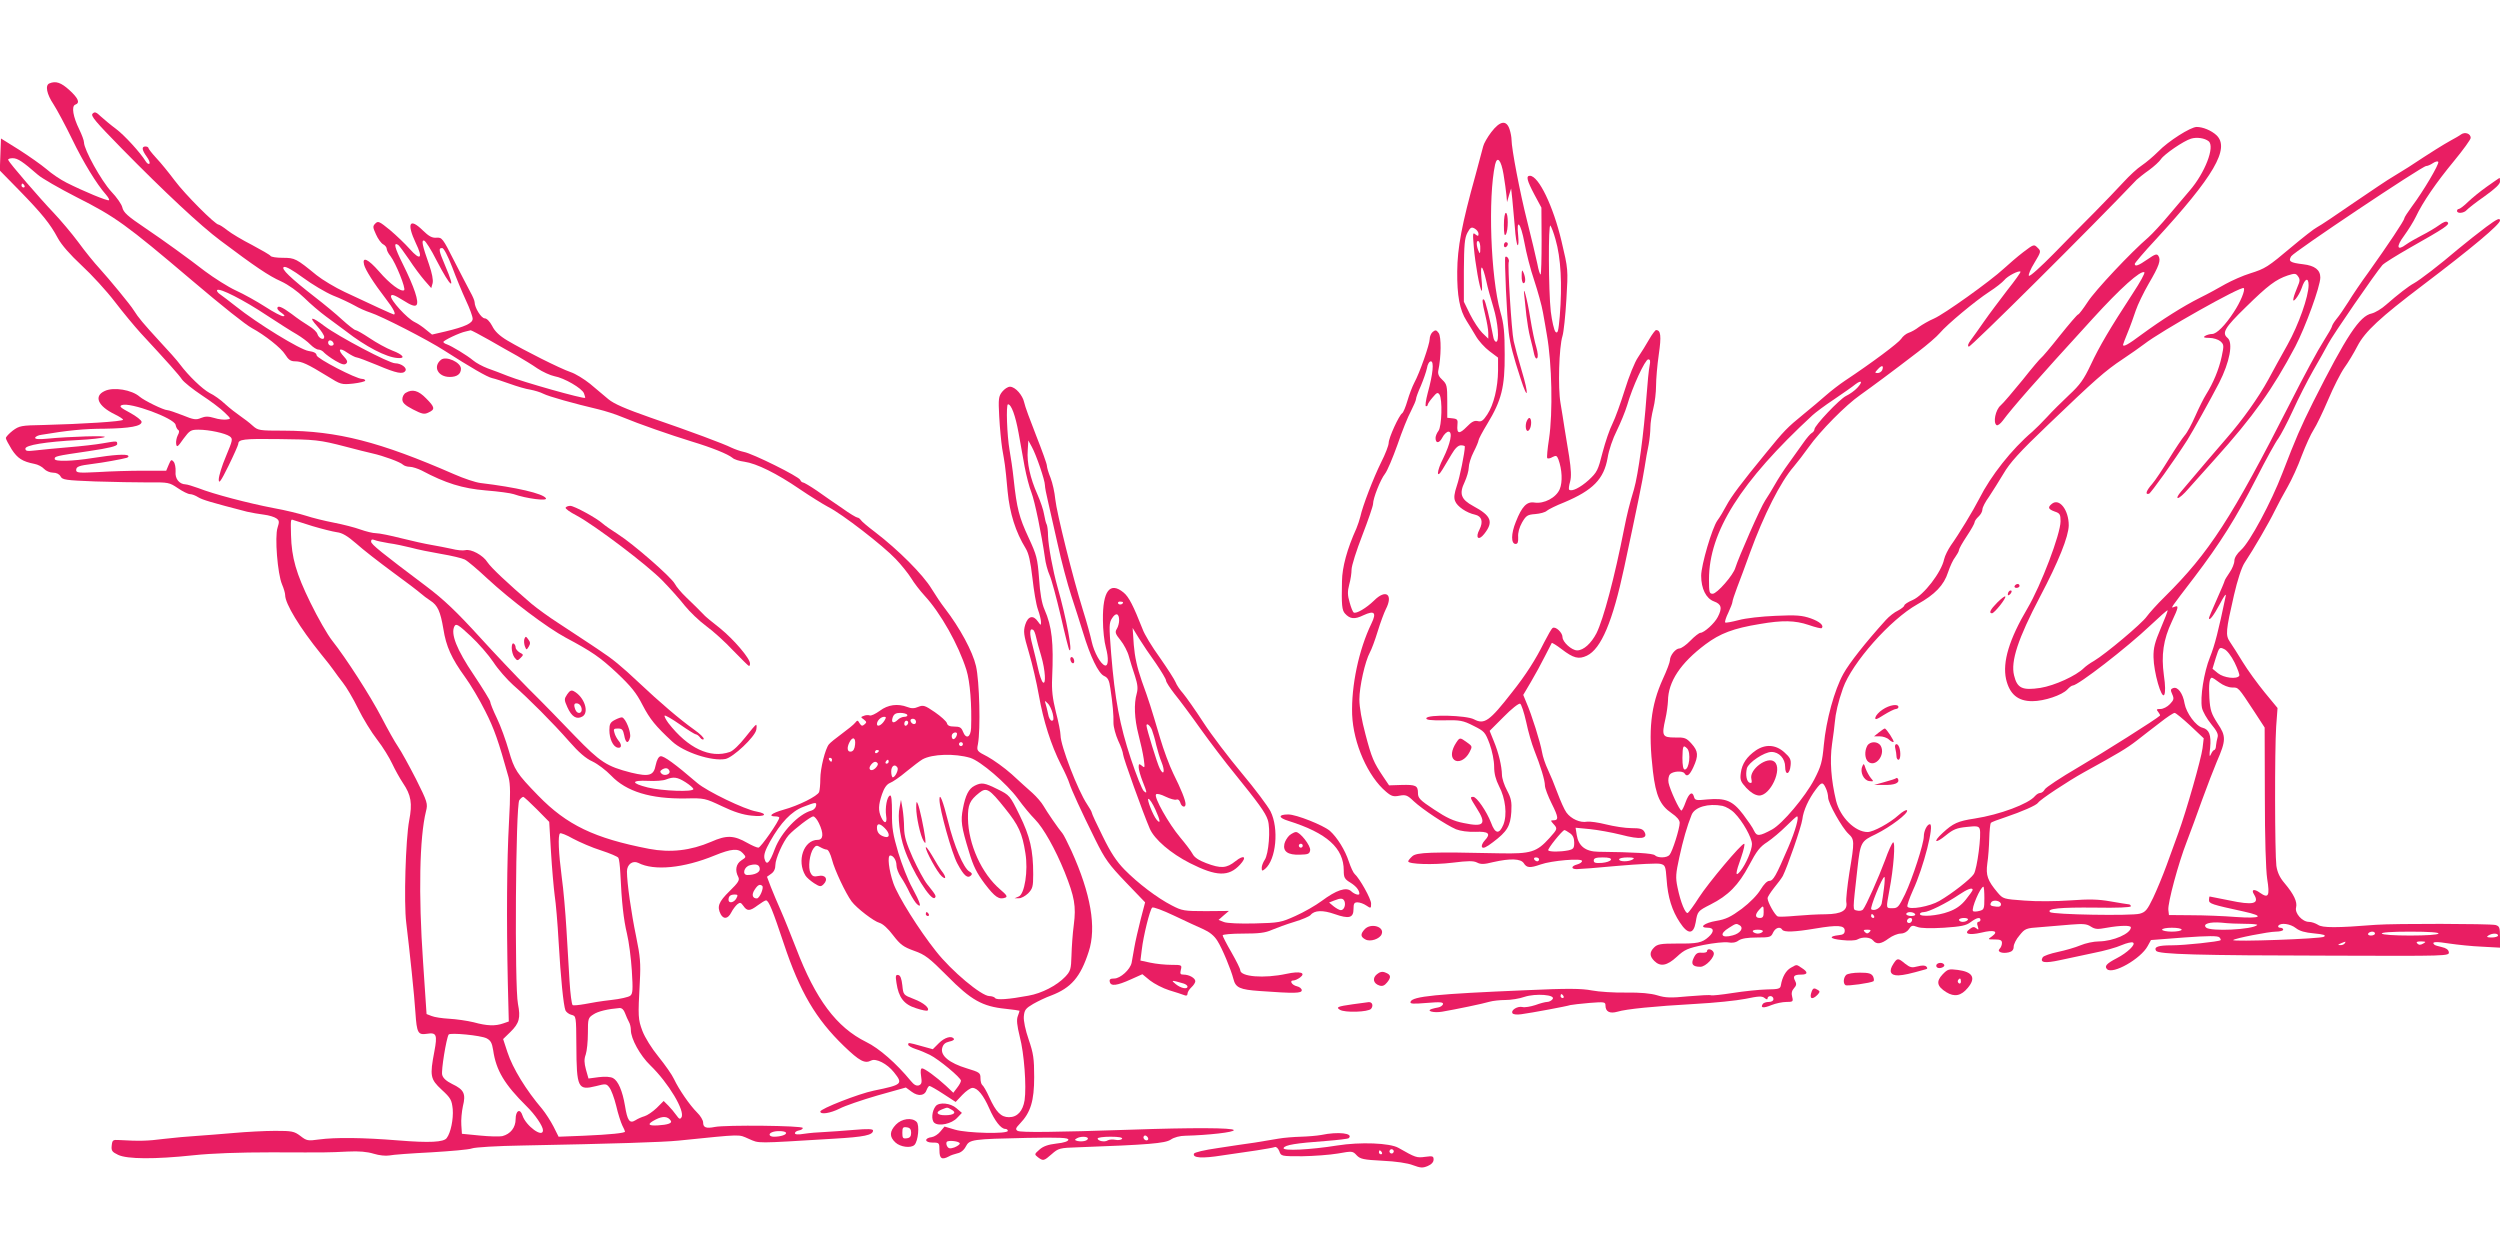 <?xml version="1.0" standalone="no"?>
<!DOCTYPE svg PUBLIC "-//W3C//DTD SVG 20010904//EN"
 "http://www.w3.org/TR/2001/REC-SVG-20010904/DTD/svg10.dtd">
<svg version="1.0" xmlns="http://www.w3.org/2000/svg"
 width="1280pt" height="640pt" viewBox="0 0 1280 640"
 preserveAspectRatio="xMidYMid meet">
<g transform="translate(0,640) scale(0.1,-0.1)"
fill="#e91e63" stroke="none">
<path d="M253 5973 c-23 -9 -14 -55 21 -107 18 -28 61 -108 95 -178 57 -118
126 -231 174 -285 11 -13 18 -25 15 -28 -6 -6 -131 46 -218 90 -30 15 -76 46
-102 69 -26 22 -90 67 -140 99 l-93 58 -3 -82 -3 -82 99 -101 c117 -120 159
-172 198 -245 19 -35 62 -84 122 -140 51 -47 128 -131 170 -186 42 -55 102
-127 132 -160 139 -150 196 -214 212 -238 10 -14 55 -50 100 -80 46 -30 99
-70 118 -89 34 -33 34 -33 10 -36 -13 -2 -42 1 -63 8 -30 9 -46 9 -68 0 -25
-11 -38 -9 -94 14 -36 14 -71 26 -78 26 -19 0 -119 49 -142 69 -40 35 -133 51
-179 29 -57 -26 -35 -77 51 -119 23 -11 43 -24 43 -28 0 -9 -212 -22 -407 -27
-115 -2 -124 -4 -158 -29 -19 -15 -35 -32 -35 -38 0 -6 14 -32 30 -58 30 -46
55 -62 116 -74 18 -3 40 -15 50 -26 9 -10 30 -19 45 -19 18 0 32 -7 39 -19 9
-18 26 -20 177 -26 93 -3 215 -5 273 -5 102 1 107 0 150 -29 25 -17 53 -31 63
-31 10 0 28 -7 42 -16 21 -13 68 -27 250 -74 22 -5 61 -12 86 -15 26 -3 54
-12 64 -19 15 -11 16 -17 6 -48 -15 -46 0 -236 23 -290 9 -21 16 -45 16 -55 0
-44 74 -166 183 -301 29 -35 59 -74 67 -86 8 -12 29 -40 46 -62 17 -21 52 -80
77 -131 25 -51 69 -123 98 -160 29 -37 63 -93 77 -123 14 -30 39 -75 55 -99
42 -62 49 -104 32 -192 -18 -95 -28 -421 -15 -524 17 -140 42 -377 47 -460 7
-104 13 -115 59 -108 49 8 54 -5 38 -90 -24 -126 -21 -142 37 -196 47 -43 52
-53 57 -100 4 -50 -10 -121 -31 -148 -15 -21 -88 -25 -247 -12 -185 15 -323
16 -406 5 -58 -8 -64 -7 -96 18 -32 24 -43 26 -129 26 -52 0 -148 -5 -214 -11
-66 -6 -151 -12 -190 -15 -38 -2 -113 -9 -165 -15 -86 -11 -125 -12 -230 -6
-32 2 -35 0 -38 -28 -3 -27 2 -33 33 -48 46 -22 187 -23 385 -2 94 10 235 15
400 15 299 -1 282 -1 390 4 59 3 100 -1 133 -11 29 -9 62 -12 80 -9 18 4 114
11 214 16 99 6 194 14 209 20 15 6 131 13 258 15 469 9 719 17 799 25 336 34
305 33 361 9 56 -24 24 -24 438 1 152 9 198 18 198 42 0 8 -28 9 -97 3 -54 -5
-123 -9 -153 -11 -31 -1 -77 -5 -103 -9 -30 -5 -47 -4 -47 3 0 6 9 12 20 14
12 2 21 8 20 13 0 12 -395 16 -450 5 -45 -9 -60 -3 -60 23 0 11 -14 35 -31 51
-38 38 -93 118 -118 171 -10 22 -46 73 -79 114 -36 44 -70 99 -83 133 -22 60
-23 70 -13 253 5 93 2 128 -19 230 -25 120 -47 275 -47 333 0 36 29 58 58 44
81 -42 233 -27 391 38 86 35 121 38 145 11 17 -19 17 -20 -8 -36 -28 -18 -34
-52 -16 -85 8 -16 1 -28 -45 -73 -56 -55 -65 -79 -45 -118 15 -27 37 -24 54 9
8 16 22 34 31 42 14 11 18 10 31 -8 19 -28 33 -28 74 3 19 14 37 25 42 25 14
0 35 -53 91 -221 82 -247 164 -386 308 -525 80 -77 107 -91 139 -74 25 13 82
-16 117 -60 48 -60 43 -64 -103 -94 -78 -16 -274 -93 -274 -107 0 -17 51 -9
99 15 26 14 114 44 193 67 l146 41 30 -22 c34 -25 67 -21 77 11 4 10 10 19 14
19 4 0 36 -18 71 -41 l63 -41 34 36 c19 20 42 36 52 36 26 0 56 -37 86 -105
28 -64 60 -105 82 -105 7 0 13 -4 13 -10 0 -17 -209 -12 -270 6 l-54 16 -21
-25 c-11 -14 -31 -27 -44 -29 -40 -5 -38 -28 3 -28 35 0 36 -1 36 -40 0 -42
12 -50 48 -31 9 6 29 12 44 16 17 3 34 17 43 35 19 36 31 38 313 44 169 3 212
1 212 -9 0 -8 -21 -16 -61 -20 -43 -5 -68 -14 -87 -31 -26 -23 -27 -24 -8 -39
27 -20 30 -20 71 16 34 30 40 32 138 35 357 13 442 20 471 39 17 12 48 20 75
20 117 3 252 18 248 29 -4 12 -211 13 -527 2 -390 -13 -565 -15 -580 -6 -12 8
-10 14 12 37 55 57 73 117 73 238 0 95 -4 122 -28 192 -17 49 -27 97 -25 119
3 33 9 41 48 64 25 14 66 34 92 43 102 39 150 94 192 224 41 124 11 297 -88
516 -20 43 -40 83 -46 90 -20 23 -81 112 -98 142 -9 16 -35 46 -56 65 -22 19
-69 62 -106 96 -37 33 -93 73 -124 90 -55 28 -56 30 -49 64 14 75 8 323 -10
400 -17 74 -82 195 -160 296 -18 23 -48 68 -67 99 -44 73 -171 200 -290 291
-36 27 -69 55 -73 62 -4 6 -12 12 -17 12 -5 0 -41 21 -78 48 -38 26 -97 66
-130 90 -34 23 -66 42 -71 42 -5 0 -11 6 -14 13 -6 17 -244 135 -288 143 -19
4 -47 14 -64 22 -40 20 -203 81 -415 154 -128 45 -186 70 -215 94 -22 19 -64
54 -94 79 -30 24 -75 52 -100 60 -53 18 -238 111 -324 162 -40 24 -64 47 -77
74 -12 23 -28 39 -38 39 -18 0 -52 55 -52 83 0 7 -10 31 -22 52 -12 22 -49 94
-83 160 -58 115 -62 120 -90 118 -23 -2 -39 7 -71 38 -67 66 -83 36 -35 -66
38 -78 24 -92 -31 -30 -23 26 -69 70 -101 97 -54 44 -61 48 -75 34 -14 -14
-14 -19 3 -56 10 -23 27 -46 37 -51 10 -5 18 -16 18 -23 0 -7 8 -24 19 -37 27
-35 81 -168 70 -175 -16 -10 -74 33 -128 96 -56 64 -88 79 -77 35 7 -27 47
-91 113 -177 38 -49 52 -78 39 -78 -4 0 -116 51 -251 115 -49 23 -114 62 -144
86 -104 85 -111 89 -173 89 -31 0 -60 4 -63 10 -3 5 -46 30 -95 56 -49 25
-106 59 -126 75 -20 16 -41 29 -45 29 -17 0 -171 154 -224 225 -30 40 -72 92
-95 116 -22 24 -40 47 -40 51 0 4 -7 8 -15 8 -21 0 -19 -17 6 -52 12 -16 18
-32 14 -36 -4 -4 -12 1 -19 12 -26 43 -109 134 -152 166 -26 19 -60 48 -77 63
-25 24 -32 26 -43 15 -11 -11 15 -41 149 -178 218 -222 404 -396 506 -472 177
-133 248 -181 309 -208 39 -18 85 -51 120 -85 31 -31 82 -74 112 -96 30 -22
75 -55 100 -74 103 -80 207 -134 265 -138 44 -4 30 17 -26 38 -31 12 -83 41
-117 64 -33 22 -66 41 -72 41 -5 0 -36 24 -68 53 -31 29 -93 80 -137 114 -126
98 -180 149 -161 156 10 4 46 -17 98 -55 46 -34 115 -75 153 -91 39 -15 88
-39 110 -51 22 -13 58 -29 80 -36 57 -18 297 -141 380 -195 133 -85 220 -136
245 -141 14 -3 54 -16 90 -29 36 -13 83 -27 105 -30 21 -4 52 -13 67 -21 27
-14 156 -50 283 -80 33 -8 87 -25 120 -39 89 -37 248 -92 355 -125 106 -32
187 -65 210 -84 8 -8 36 -17 61 -20 63 -9 166 -60 283 -140 53 -36 119 -77
147 -92 69 -34 282 -199 345 -266 28 -29 64 -74 79 -98 15 -25 46 -65 69 -90
82 -89 173 -250 214 -380 19 -61 28 -181 24 -297 -2 -49 -26 -60 -42 -18 -8
20 -16 25 -44 25 -24 0 -35 5 -38 18 -3 9 -30 34 -62 56 -51 35 -59 37 -84 27
-20 -9 -36 -9 -56 -1 -50 19 -100 12 -141 -19 -22 -16 -45 -27 -52 -24 -7 3
-21 2 -30 -2 -17 -6 -17 -7 0 -19 15 -12 15 -15 3 -25 -11 -10 -16 -8 -25 6
-9 16 -11 17 -23 2 -7 -9 -38 -34 -68 -56 -30 -22 -60 -46 -66 -54 -19 -23
-44 -124 -44 -177 0 -28 -3 -58 -6 -67 -8 -21 -106 -70 -183 -91 -60 -17 -81
-34 -41 -34 11 0 20 -3 20 -6 0 -17 -95 -154 -107 -154 -8 0 -33 11 -56 24
-70 40 -107 41 -186 6 -105 -45 -208 -57 -318 -36 -280 54 -421 122 -567 272
-111 114 -123 133 -151 231 -15 52 -42 127 -61 166 -19 39 -34 77 -34 84 0 6
-38 68 -84 137 -88 130 -120 212 -99 250 8 15 20 8 82 -50 40 -37 93 -98 117
-134 24 -37 70 -89 101 -117 78 -68 203 -193 288 -290 48 -55 85 -87 119 -102
27 -13 69 -45 95 -72 78 -82 202 -120 383 -117 94 2 98 1 185 -40 60 -29 108
-44 151 -48 69 -8 89 9 25 21 -60 10 -254 104 -303 146 -114 98 -172 140 -188
137 -10 -2 -19 -18 -25 -46 -10 -53 -33 -60 -125 -38 -126 32 -159 54 -288
187 -65 68 -172 178 -239 244 -66 67 -176 183 -245 259 -123 135 -187 196
-280 266 -226 170 -280 213 -280 227 0 11 5 13 18 8 9 -4 42 -11 72 -16 31 -4
82 -15 114 -23 32 -9 101 -23 154 -32 54 -9 108 -22 122 -29 14 -7 66 -51 115
-97 120 -111 305 -251 402 -303 133 -71 174 -99 260 -179 74 -70 101 -103 133
-166 38 -73 67 -108 151 -186 60 -56 204 -103 273 -90 40 8 151 113 158 149 3
15 2 27 -1 26 -3 0 -28 -29 -55 -64 -30 -38 -62 -69 -79 -75 -101 -35 -215 19
-315 148 -13 18 -22 35 -19 38 3 3 38 -17 78 -45 40 -28 77 -51 82 -51 5 0 15
-7 22 -17 7 -9 15 -12 18 -7 3 6 -20 28 -50 49 -73 52 -176 140 -283 241 -87
82 -133 120 -200 164 -20 14 -57 38 -81 54 -24 16 -82 54 -129 85 -47 30 -109
75 -139 100 -125 107 -207 185 -225 212 -22 36 -85 70 -114 62 -12 -3 -43 0
-70 7 -27 6 -74 15 -103 20 -30 5 -99 20 -154 34 -55 14 -113 26 -130 26 -16
0 -52 9 -80 19 -27 10 -89 26 -136 35 -47 9 -111 25 -141 35 -31 10 -107 29
-169 40 -125 24 -306 71 -384 102 -28 10 -57 19 -65 19 -32 1 -55 29 -51 66 1
19 -3 42 -10 50 -11 13 -14 11 -25 -15 l-13 -31 -118 0 c-65 0 -169 -3 -230
-7 -99 -5 -113 -4 -113 10 0 18 13 23 85 32 51 6 149 24 174 31 8 3 11 7 7 11
-9 9 -74 5 -181 -12 -105 -17 -195 -19 -195 -5 0 14 3 15 173 40 108 16 147
26 147 36 0 17 1 17 -75 4 -33 -6 -112 -15 -175 -20 -63 -5 -139 -13 -167 -16
-43 -5 -53 -4 -53 9 0 18 103 35 270 44 63 3 124 10 135 15 21 9 -182 3 -292
-8 -42 -4 -63 -3 -63 4 0 6 15 14 33 16 131 22 218 31 322 31 131 2 190 13
190 35 0 8 -27 29 -60 47 -49 26 -56 33 -41 39 42 16 268 -67 275 -101 2 -11
8 -23 13 -26 7 -4 6 -14 -2 -28 -6 -12 -10 -32 -8 -44 3 -19 8 -16 37 26 32
43 38 47 77 47 55 0 137 -18 160 -34 17 -13 16 -18 -19 -102 -21 -49 -37 -102
-37 -119 0 -24 10 -11 50 70 27 55 49 105 50 112 0 24 28 27 200 25 195 -2
215 -4 350 -39 52 -14 113 -29 135 -34 59 -13 145 -45 158 -58 6 -6 22 -11 35
-11 13 0 41 -9 61 -19 122 -65 209 -92 328 -102 65 -5 129 -14 143 -19 65 -23
176 -37 165 -21 -14 24 -151 56 -335 78 -25 3 -85 23 -135 45 -380 166 -597
222 -872 223 -127 0 -132 1 -160 26 -15 14 -44 36 -63 49 -19 13 -54 40 -77
61 -22 21 -58 47 -80 57 -37 20 -108 88 -152 147 -12 17 -60 71 -106 120 -79
86 -107 119 -130 156 -16 27 -126 160 -175 214 -26 28 -75 88 -109 135 -35 47
-92 114 -126 150 -69 72 -228 256 -233 271 -2 5 8 9 23 9 26 0 52 -18 129 -85
19 -17 109 -69 199 -115 198 -100 252 -139 589 -425 159 -135 276 -228 308
-245 65 -35 150 -102 170 -135 17 -27 28 -35 51 -35 34 0 64 -14 165 -76 69
-43 72 -44 132 -38 34 4 62 11 62 15 0 5 -7 9 -16 9 -31 0 -233 105 -233 121
-1 11 -13 18 -41 22 -43 6 -263 141 -373 229 -32 25 -68 53 -80 61 -12 8 -19
18 -15 22 12 12 136 -51 253 -129 61 -40 130 -84 155 -98 25 -15 56 -38 69
-52 14 -14 32 -26 42 -26 9 0 22 -7 29 -16 8 -8 33 -27 57 -41 33 -19 47 -23
56 -14 8 8 5 17 -11 34 -35 37 -26 51 15 22 21 -14 43 -25 49 -25 6 0 54 -18
107 -40 99 -42 131 -48 143 -28 9 15 -23 38 -53 38 -31 0 -292 138 -361 190
-67 51 -84 51 -38 0 20 -22 36 -47 36 -55 0 -20 -28 -8 -35 15 -3 11 -23 29
-43 41 -20 12 -60 39 -88 61 -50 37 -74 47 -74 29 0 -5 10 -16 23 -24 15 -11
17 -16 7 -16 -8 -1 -50 21 -93 49 -42 27 -110 65 -150 83 -39 18 -110 63 -157
98 -88 68 -214 159 -303 219 -95 64 -115 82 -121 109 -3 14 -28 51 -57 81 -50
54 -139 214 -139 251 0 10 -11 39 -24 66 -32 65 -41 119 -21 127 26 9 17 32
-30 75 -42 38 -69 48 -102 34z m-128 -523 c3 -5 1 -10 -4 -10 -6 0 -11 5 -11
10 0 6 2 10 4 10 3 0 8 -4 11 -10z m2110 -383 c75 -145 102 -161 45 -29 -34
80 -36 92 -16 92 8 0 28 -38 51 -97 20 -54 52 -131 71 -172 19 -40 34 -82 34
-93 0 -23 -39 -41 -139 -65 l-69 -16 -31 25 c-16 14 -43 32 -58 39 -38 18
-126 114 -121 133 2 11 16 7 61 -21 42 -27 61 -33 69 -25 15 15 -11 92 -69
209 -43 86 -50 115 -24 99 5 -4 30 -37 55 -74 24 -37 60 -85 79 -107 l35 -40
7 25 c4 16 -3 51 -18 95 -35 99 -41 128 -25 123 7 -2 36 -47 63 -101z m270
-408 c50 -29 114 -65 143 -81 29 -17 76 -45 103 -64 27 -18 67 -36 87 -40 51
-9 142 -62 152 -88 4 -11 7 -22 6 -23 -6 -7 -319 81 -396 112 -30 12 -77 30
-103 39 -26 10 -60 28 -75 41 -31 26 -109 73 -134 82 -10 3 -18 9 -18 12 0 8
84 48 115 54 11 3 22 5 25 6 3 0 46 -22 95 -50z m-797 -17 c2 -7 -3 -12 -12
-12 -9 0 -16 7 -16 16 0 17 22 14 28 -4z m-107 -936 c47 -14 103 -28 124 -31
27 -3 54 -19 99 -58 33 -30 117 -95 186 -146 69 -50 134 -100 145 -110 11 -10
33 -26 48 -36 38 -24 52 -56 67 -145 14 -90 42 -151 110 -245 28 -38 75 -117
104 -175 47 -92 68 -154 120 -340 9 -35 10 -87 2 -230 -11 -197 -13 -500 -6
-822 l5 -198 -29 -10 c-40 -14 -82 -13 -151 6 -33 8 -89 16 -125 18 -36 2 -76
8 -90 14 l-26 10 -18 268 c-24 347 -18 637 15 770 10 39 8 47 -51 165 -35 68
-76 143 -92 166 -16 23 -54 91 -84 149 -59 113 -182 304 -254 395 -23 29 -73
116 -111 194 -73 149 -96 230 -99 345 -2 84 -2 83 13 77 6 -2 51 -16 98 -31z
m3044 -966 c3 -5 -3 -10 -14 -10 -11 0 -27 -7 -35 -16 -22 -21 -35 -14 -25 14
6 16 16 22 38 22 16 0 33 -4 36 -10z m-117 -30 c-15 -24 -38 -34 -38 -17 0 17
20 37 37 37 11 0 11 -4 1 -20z m162 -6 c0 -17 -22 -14 -28 4 -2 7 3 12 12 12
9 0 16 -7 16 -16z m-40 -3 c0 -6 -4 -13 -10 -16 -5 -3 -10 1 -10 9 0 9 5 16
10 16 6 0 10 -4 10 -9z m250 -58 c-1 -18 -18 -35 -24 -24 -4 6 -4 16 -1 21 7
12 25 13 25 3z m-522 -55 c-2 -22 -9 -34 -20 -36 -20 -4 -24 19 -8 49 16 30
32 22 28 -13z m552 2 c0 -5 -4 -10 -10 -10 -5 0 -10 5 -10 10 0 6 5 10 10 10
6 0 10 -4 10 -10z m-430 -34 c0 -3 -4 -8 -10 -11 -5 -3 -10 -1 -10 4 0 6 5 11
10 11 6 0 10 -2 10 -4z m467 -36 c53 -16 188 -132 245 -210 26 -36 65 -83 87
-105 44 -45 104 -152 152 -270 51 -128 59 -175 47 -269 -6 -44 -11 -116 -12
-158 -2 -71 -5 -80 -32 -109 -43 -45 -120 -85 -189 -97 -102 -19 -163 -23
-170 -12 -3 5 -17 10 -29 10 -41 0 -195 129 -274 230 -87 109 -195 282 -218
348 -23 66 -32 142 -16 142 16 0 32 -25 32 -51 0 -14 10 -41 23 -60 13 -19 33
-55 45 -81 13 -25 30 -52 38 -58 25 -22 16 8 -25 84 -22 39 -54 121 -72 181
-27 92 -33 125 -32 203 0 64 -3 92 -10 89 -16 -5 -26 -63 -20 -104 7 -39 -9
-44 -25 -8 -16 35 -15 63 4 119 11 32 24 50 40 57 14 5 52 31 85 59 33 27 70
55 82 62 50 28 166 31 244 8z m-707 -10 c0 -5 -2 -10 -4 -10 -3 0 -8 5 -11 10
-3 6 -1 10 4 10 6 0 11 -4 11 -10z m290 -10 c0 -5 -5 -10 -11 -10 -5 0 -7 5
-4 10 3 6 8 10 11 10 2 0 4 -4 4 -10z m-56 -9 c3 -4 -3 -16 -13 -25 -22 -20
-40 -4 -21 19 14 17 26 19 34 6z m101 -21 c7 -11 -12 -50 -24 -50 -4 0 -8 14
-8 30 0 29 19 41 32 20z m-1167 -18 c5 -17 -27 -27 -41 -13 -9 9 -8 14 3 21
18 11 32 8 38 -8z m82 -57 c22 -14 40 -30 40 -35 0 -16 -158 -10 -233 8 -88
22 -87 38 1 34 37 -2 78 1 92 7 39 15 57 13 100 -14z m-761 -139 l63 -64 9
-153 c5 -85 14 -185 19 -224 6 -38 15 -144 20 -235 11 -190 25 -327 35 -353 4
-9 18 -20 31 -23 24 -6 24 -7 25 -158 1 -217 8 -230 100 -207 50 13 54 13 69
-7 9 -11 25 -53 35 -94 9 -40 24 -85 31 -100 8 -15 14 -29 14 -32 0 -7 -73
-15 -212 -21 l-128 -5 -26 52 c-15 29 -41 69 -58 90 -82 96 -151 208 -178 291
l-22 67 37 36 c46 45 53 72 39 144 -18 86 -12 1021 7 1043 7 10 16 17 20 17 4
0 35 -29 70 -64z m1429 17 c-2 -9 -12 -20 -23 -23 -66 -17 -156 -112 -188
-197 -27 -73 -43 -88 -53 -49 -4 19 3 42 29 88 54 96 109 154 170 177 65 25
69 25 65 4z m15 -88 c25 -52 23 -85 -6 -85 -72 0 -109 -108 -63 -183 6 -10 26
-27 44 -39 30 -19 35 -19 49 -5 25 25 9 50 -26 42 -24 -5 -32 -2 -41 16 -14
25 -5 98 15 125 12 16 17 17 34 7 12 -7 27 -13 34 -13 8 0 19 -22 27 -52 13
-52 70 -172 100 -213 26 -35 115 -103 143 -110 17 -5 44 -29 70 -64 37 -48 52
-59 107 -79 57 -20 77 -36 170 -129 122 -124 180 -156 298 -168 39 -4 72 -9
72 -10 0 -2 -4 -15 -9 -28 -7 -18 -4 -47 10 -104 23 -86 35 -256 25 -326 -9
-56 -37 -87 -80 -87 -41 0 -66 26 -101 102 -14 32 -31 60 -36 63 -5 4 -9 19
-9 35 0 27 -4 30 -70 50 -89 27 -136 65 -126 104 5 19 15 28 36 33 16 3 27 9
24 14 -11 18 -47 8 -77 -22 l-31 -31 -58 16 c-68 19 -68 19 -68 7 0 -5 17 -15
38 -22 20 -6 53 -20 73 -30 46 -23 159 -117 159 -132 0 -7 -9 -23 -20 -37
l-19 -25 -38 36 c-49 45 -109 89 -122 89 -7 0 -9 -14 -5 -40 5 -32 3 -41 -11
-47 -13 -4 -25 2 -42 23 -73 89 -162 167 -228 199 -152 75 -259 218 -359 480
-26 66 -60 152 -77 190 -17 39 -41 94 -52 123 l-20 53 21 15 c15 10 22 26 22
46 0 31 39 119 68 152 28 31 113 96 126 96 7 0 20 -16 29 -35z m337 -25 c28
-28 27 -53 -2 -44 -26 8 -38 22 -38 47 0 23 15 22 40 -3z m-1453 -114 c46 -15
86 -32 89 -38 4 -6 8 -40 10 -77 7 -153 17 -240 34 -311 10 -41 21 -127 25
-190 6 -97 5 -118 -8 -128 -8 -7 -52 -17 -98 -22 -46 -5 -108 -15 -136 -21
-29 -5 -57 -8 -61 -5 -5 3 -12 58 -16 123 -4 65 -11 186 -16 268 -5 83 -15
202 -24 265 -16 123 -20 213 -9 223 3 4 34 -8 67 -27 34 -18 98 -46 143 -60z
m813 -96 c0 -17 -26 -30 -63 -30 -29 0 -18 43 13 50 33 9 50 2 50 -20z m13
-86 c9 -10 -14 -64 -28 -64 -23 0 -28 20 -11 45 16 25 27 30 39 19z m-133 -64
c-12 -22 -40 -27 -40 -7 0 19 10 27 32 27 16 0 17 -3 8 -20z m-570 -587 c6
-16 15 -36 20 -45 6 -10 10 -28 10 -42 0 -44 47 -130 100 -181 93 -90 179
-234 159 -266 -7 -11 -12 -9 -26 11 -10 14 -28 36 -41 49 l-24 24 -36 -36
c-20 -19 -48 -38 -62 -42 -14 -4 -35 -13 -47 -21 -29 -18 -41 -2 -53 74 -13
77 -35 128 -61 142 -12 7 -41 9 -73 5 l-53 -7 -13 46 c-9 34 -10 53 -1 77 6
18 11 67 11 109 0 74 1 79 28 96 23 16 74 28 135 33 11 0 21 -9 27 -26z m-709
-129 c21 -11 28 -23 34 -61 15 -104 58 -175 171 -287 44 -43 84 -102 84 -123
0 -42 -88 23 -105 76 -12 38 -35 25 -35 -19 0 -43 -26 -76 -68 -87 -13 -3 -65
-2 -115 3 l-92 9 -3 45 c-2 25 2 68 8 96 16 64 6 85 -55 114 -30 15 -47 30
-51 47 -6 21 21 186 33 206 7 11 164 -4 194 -19z m944 -423 c7 -12 -17 -20
-67 -23 -52 -3 -56 7 -11 30 37 19 63 17 78 -7z m589 -60 c6 -10 -26 -21 -61
-21 -25 0 -31 15 -10 23 21 9 66 7 71 -2z m1853 -37 c-9 -9 -28 6 -21 18 4 6
10 6 17 -1 6 -6 8 -13 4 -17z m-307 7 c0 -12 -29 -18 -53 -13 -15 4 -16 7 -5
13 18 12 58 11 58 0z m175 -2 c-4 -5 -19 -8 -33 -5 -15 3 -33 2 -41 -3 -15
-10 -51 -3 -51 10 0 5 30 9 66 9 43 0 63 -4 59 -11z m-831 -24 c0 -5 -13 -14
-28 -20 -21 -7 -29 -6 -36 5 -5 8 -6 18 -3 23 7 11 68 4 67 -8z"/>
<path d="M4990 2377 c-30 -15 -47 -48 -60 -118 -12 -62 -8 -92 31 -219 22 -75
40 -110 81 -165 52 -68 73 -83 105 -71 13 5 7 14 -26 42 -95 81 -163 231 -165
363 -1 71 9 93 58 132 37 29 51 21 131 -79 71 -88 89 -128 105 -230 15 -90 -4
-210 -34 -222 l-21 -9 21 0 c12 -1 33 11 48 25 23 24 26 34 26 98 0 123 -16
193 -70 303 -49 100 -51 102 -112 132 -68 34 -82 36 -118 18z"/>
<path d="M4810 2306 c0 -48 63 -275 92 -328 33 -62 52 -78 70 -60 7 7 4 13 -9
20 -29 16 -79 133 -109 257 -26 105 -44 150 -44 111z"/>
<path d="M4606 2267 c-11 -49 0 -142 24 -212 38 -112 137 -271 156 -252 9 8 6
14 -39 70 -16 20 -48 80 -73 134 -34 76 -44 111 -45 153 0 30 -4 75 -8 100
l-8 45 -7 -38z"/>
<path d="M4691 2265 c0 -47 21 -144 38 -171 10 -16 11 -14 8 16 -7 51 -28 152
-38 175 -6 15 -8 10 -8 -20z"/>
<path d="M4740 2061 c0 -20 59 -127 81 -147 24 -22 25 -4 0 27 -10 13 -32 49
-49 79 -18 30 -32 49 -32 41z"/>
<path d="M4740 1720 c0 -5 5 -10 11 -10 5 0 7 5 4 10 -3 6 -8 10 -11 10 -2 0
-4 -4 -4 -10z"/>
<path d="M4590 1367 c11 -74 38 -110 100 -129 29 -10 56 -15 59 -12 13 12 -20
40 -70 59 -54 21 -54 21 -59 70 -4 35 -10 51 -21 53 -13 2 -15 -4 -9 -41z"/>
<path d="M7635 5723 c-19 -25 -38 -58 -41 -72 -4 -14 -21 -80 -39 -146 -71
-255 -93 -373 -94 -495 -1 -123 12 -197 48 -253 11 -17 32 -52 47 -77 14 -25
46 -60 70 -78 l44 -33 0 -67 c-1 -87 -22 -174 -55 -224 -21 -32 -31 -39 -49
-34 -17 4 -31 -3 -56 -29 -38 -39 -52 -37 -48 8 3 28 0 32 -24 35 l-28 3 0 85
c0 78 -2 87 -25 109 -18 16 -24 30 -21 47 15 70 16 174 2 193 -12 16 -16 17
-30 6 -9 -7 -16 -24 -16 -37 0 -26 -51 -173 -79 -224 -10 -19 -26 -61 -35 -92
-9 -31 -21 -60 -27 -64 -16 -10 -69 -126 -69 -152 0 -12 -17 -57 -39 -100 -39
-79 -95 -224 -106 -277 -4 -16 -13 -43 -20 -60 -48 -106 -73 -199 -74 -270 -3
-124 0 -149 15 -166 26 -29 50 -31 95 -9 56 26 68 14 41 -42 -65 -134 -104
-319 -99 -467 6 -148 81 -317 174 -395 27 -23 38 -26 68 -20 32 6 41 3 73 -28
45 -42 166 -122 217 -144 23 -9 61 -14 98 -13 69 3 82 -9 49 -44 -12 -13 -18
-28 -14 -34 5 -9 22 -1 56 25 73 55 89 82 94 155 3 52 -1 70 -22 110 -14 26
-26 62 -26 80 -1 45 -17 113 -42 173 l-21 52 72 72 c39 40 77 70 84 67 6 -2
20 -44 31 -93 10 -49 29 -114 41 -144 33 -83 55 -155 55 -182 0 -13 16 -55 35
-93 35 -70 36 -85 8 -85 -15 0 -14 -2 0 -18 23 -25 22 -26 -20 -73 -65 -72
-95 -81 -252 -78 -357 8 -428 5 -450 -15 -12 -11 -21 -22 -21 -26 0 -15 129
-19 227 -7 80 10 107 10 125 1 19 -10 36 -10 83 2 88 20 142 18 157 -6 15 -24
32 -25 86 -6 56 20 212 33 212 18 0 -7 -11 -14 -25 -18 -31 -8 -33 -24 -2 -24
12 0 108 7 212 17 105 9 202 14 216 10 25 -6 27 -11 32 -79 6 -92 28 -161 68
-221 41 -63 70 -62 81 1 9 56 11 58 76 91 91 46 143 99 197 200 39 74 56 96
94 120 25 17 68 53 96 81 27 27 52 50 56 50 12 0 -9 -74 -44 -156 -64 -149
-78 -174 -98 -174 -11 0 -28 -17 -45 -45 -16 -27 -54 -66 -96 -98 -57 -42 -82
-54 -131 -62 -61 -10 -92 -35 -43 -35 32 0 34 -20 4 -47 -33 -30 -57 -35 -164
-34 -81 0 -98 -3 -115 -20 -24 -24 -24 -44 1 -69 31 -31 65 -25 115 21 40 37
55 44 138 61 50 10 107 16 125 13 21 -4 40 -1 54 10 15 10 46 15 94 15 66 0
72 2 82 25 12 25 36 33 47 15 9 -14 63 -12 170 6 114 19 150 17 150 -11 0 -15
-8 -21 -30 -23 -55 -6 -47 -19 15 -25 35 -4 70 -3 80 3 27 15 66 12 80 -5 18
-22 41 -19 80 10 19 14 46 25 61 25 16 0 32 8 42 22 13 20 18 22 44 12 18 -7
67 -8 136 -4 88 6 114 11 137 29 31 23 50 27 50 11 0 -5 -5 -10 -11 -10 -6 0
-8 -9 -3 -22 6 -19 4 -21 -7 -11 -11 9 -19 8 -33 -3 -35 -25 -6 -34 59 -19 65
16 90 7 54 -19 -23 -16 -23 -16 14 -16 29 0 37 -4 37 -18 0 -10 -5 -23 -12
-30 -15 -15 13 -26 47 -18 17 4 25 13 25 29 0 12 13 39 30 58 28 35 33 37 107
42 43 4 113 9 155 13 63 5 82 4 103 -10 22 -14 34 -15 82 -6 68 12 123 13 123
2 0 -32 -90 -71 -163 -72 -27 0 -69 -9 -95 -20 -26 -11 -78 -26 -116 -34 -38
-8 -72 -20 -77 -27 -17 -28 10 -32 88 -15 43 9 121 26 173 37 52 10 117 28
143 40 26 11 52 17 58 13 16 -9 -29 -52 -83 -80 -52 -27 -65 -41 -50 -56 29
-29 173 53 208 118 l17 31 169 13 c124 9 173 9 181 1 6 -6 9 -13 6 -15 -8 -7
-183 -26 -249 -26 -70 0 -93 -8 -81 -28 11 -18 211 -24 904 -25 589 -2 598 -2
595 18 -2 13 -14 21 -36 26 -18 4 -36 9 -39 13 -15 15 10 16 78 5 41 -6 116
-14 167 -16 l92 -5 0 55 c0 49 -3 55 -23 61 -31 7 -514 8 -612 1 -201 -16
-275 -16 -297 0 -13 8 -33 15 -46 15 -34 0 -74 44 -66 74 7 28 -11 67 -59 124
-25 29 -37 56 -42 89 -8 65 -9 594 -1 713 l7 95 -66 80 c-36 44 -87 114 -112
155 -25 41 -55 88 -66 104 -23 34 -21 56 21 239 18 78 39 142 54 165 47 71
126 207 155 267 16 33 46 88 66 123 20 35 53 106 72 159 20 52 47 112 61 133
14 21 47 90 74 153 27 64 64 137 83 164 19 26 49 76 67 111 39 75 116 146 335
312 252 191 395 311 395 331 0 15 -14 9 -71 -33 -39 -29 -103 -80 -143 -113
-96 -82 -197 -159 -226 -175 -28 -15 -81 -56 -144 -111 -22 -20 -56 -40 -73
-44 -62 -13 -128 -113 -300 -454 -66 -133 -86 -179 -157 -363 -57 -149 -167
-354 -212 -394 -21 -19 -34 -40 -34 -55 0 -14 -11 -41 -25 -61 -14 -20 -25
-39 -25 -42 0 -3 -18 -46 -40 -95 -22 -49 -40 -92 -40 -95 0 -19 24 12 56 72
19 37 32 56 30 42 -37 -178 -57 -256 -81 -315 -31 -77 -51 -205 -41 -259 4
-19 25 -56 47 -83 29 -35 38 -53 33 -68 -3 -11 -7 -30 -8 -42 0 -13 -5 -23 -9
-23 -4 0 -12 -10 -17 -22 -8 -17 -9 -8 -4 34 6 65 -5 93 -39 102 -34 8 -83 75
-92 124 -8 51 -35 88 -58 79 -14 -5 -15 -10 -5 -32 10 -22 8 -29 -12 -50 -13
-14 -35 -25 -48 -25 -21 0 -23 -2 -12 -15 7 -9 11 -17 9 -19 -17 -17 -289
-189 -419 -265 -89 -52 -166 -103 -171 -113 -5 -10 -16 -18 -23 -18 -8 0 -19
-7 -27 -16 -33 -40 -180 -95 -309 -115 -86 -13 -110 -24 -164 -74 -52 -48 -38
-57 18 -11 37 30 55 37 105 42 52 6 62 4 67 -10 10 -27 -13 -205 -30 -231 -17
-26 -111 -100 -177 -138 -48 -28 -152 -47 -163 -29 -3 5 10 43 28 83 55 118
111 339 87 339 -14 0 -31 -34 -31 -62 0 -37 -58 -216 -96 -296 -32 -65 -37
-72 -64 -72 -35 0 -34 -4 -16 94 21 108 32 251 18 243 -5 -4 -24 -44 -40 -90
-33 -89 -98 -235 -113 -253 -5 -7 -19 -9 -31 -6 -23 6 -23 -10 2 215 15 135
18 140 94 176 75 37 169 108 160 122 -3 5 -23 -6 -44 -25 -44 -40 -129 -86
-158 -86 -64 0 -140 76 -161 159 -26 108 -33 207 -21 291 7 47 13 96 14 110 4
48 17 105 42 176 46 130 242 352 381 430 90 50 136 98 157 164 10 30 26 65 37
78 10 14 19 30 19 36 0 6 18 38 40 71 22 33 40 65 40 71 0 6 9 19 20 29 11 10
20 26 20 37 0 10 15 39 34 65 18 27 51 80 74 118 32 55 80 109 229 251 240
230 292 276 381 335 39 26 89 61 110 77 84 66 498 299 510 287 9 -9 -17 -72
-51 -123 -44 -68 -88 -112 -111 -112 -12 0 -28 -5 -36 -10 -11 -7 -6 -10 21
-10 21 0 46 -8 57 -17 19 -17 19 -22 7 -79 -14 -65 -43 -135 -80 -194 -12 -19
-37 -69 -55 -110 -18 -41 -42 -86 -55 -100 -12 -14 -48 -68 -80 -120 -32 -52
-70 -110 -86 -128 -30 -34 -38 -56 -16 -50 10 4 127 167 196 275 27 43 120
210 163 293 54 106 73 205 43 230 -30 25 -15 52 93 157 114 112 154 142 216
163 35 11 41 11 52 -5 11 -15 10 -24 -3 -54 -8 -20 -18 -45 -20 -56 -10 -37
27 8 42 51 16 49 35 56 35 14 0 -58 -51 -203 -108 -305 -31 -55 -75 -135 -98
-178 -51 -93 -132 -207 -215 -302 -53 -61 -136 -158 -232 -272 -16 -18 -23
-33 -16 -33 7 0 31 21 53 47 23 25 84 94 136 152 197 219 296 358 412 577 52
100 128 308 128 353 0 39 -28 61 -88 68 -67 8 -77 15 -61 41 14 23 671 462
691 462 8 0 23 7 35 15 12 8 24 11 27 6 6 -10 -77 -151 -135 -228 -21 -29 -39
-56 -39 -61 0 -11 -83 -135 -184 -277 -36 -49 -82 -117 -102 -150 -21 -33 -48
-73 -61 -88 -13 -16 -23 -33 -23 -37 0 -5 -20 -40 -44 -78 -25 -38 -101 -178
-169 -313 -301 -592 -416 -769 -643 -994 -39 -38 -80 -84 -93 -102 -24 -35
-211 -192 -270 -227 -20 -11 -43 -28 -51 -36 -40 -40 -150 -90 -223 -102 -93
-14 -119 -2 -135 64 -18 72 20 188 133 403 95 180 146 308 147 365 0 80 -49
142 -87 110 -22 -18 -18 -27 15 -39 27 -9 30 -15 30 -50 0 -65 -100 -328 -169
-445 -94 -159 -129 -275 -110 -363 18 -77 60 -113 134 -113 62 0 153 31 180
60 10 11 22 20 27 20 27 0 279 195 398 308 47 44 86 79 88 77 2 -2 -14 -43
-35 -92 -30 -71 -38 -100 -37 -148 1 -76 41 -217 55 -192 6 11 6 47 -2 100
-14 103 -3 182 41 275 35 74 36 84 13 75 -21 -8 -27 -17 103 153 130 171 214
304 316 504 49 96 100 189 113 205 12 17 46 81 74 142 28 62 75 154 104 205
30 51 64 113 77 137 21 42 243 364 278 404 9 10 72 49 140 88 182 103 206 119
194 131 -7 7 -21 2 -44 -15 -18 -13 -58 -37 -88 -52 -29 -15 -66 -36 -81 -47
-47 -35 -52 -11 -10 45 21 29 48 72 60 97 36 76 105 176 195 285 47 57 86 111
86 119 0 22 -29 32 -49 18 -9 -7 -34 -21 -56 -33 -36 -20 -91 -54 -214 -135
-25 -16 -61 -38 -81 -50 -20 -11 -109 -71 -197 -131 -88 -61 -173 -118 -189
-126 -16 -8 -73 -53 -128 -99 -126 -106 -137 -113 -216 -138 -36 -11 -92 -36
-125 -54 -33 -19 -91 -51 -130 -70 -88 -44 -198 -114 -299 -188 -72 -54 -96
-66 -96 -53 0 3 11 31 24 63 13 31 31 82 41 112 10 30 40 92 66 137 54 92 64
121 50 143 -8 12 -17 9 -56 -18 -46 -32 -65 -39 -65 -23 0 4 47 60 105 122
301 327 384 470 313 537 -26 24 -69 42 -101 42 -31 0 -146 -73 -197 -126 -25
-25 -63 -57 -84 -71 -22 -14 -64 -53 -95 -87 -31 -33 -96 -102 -146 -152 -49
-49 -144 -145 -209 -212 -66 -67 -123 -119 -128 -114 -4 4 8 34 28 66 35 58
35 60 16 78 -18 18 -19 18 -73 -23 -30 -23 -74 -61 -99 -84 -70 -65 -307 -234
-358 -256 -26 -11 -60 -31 -77 -43 -16 -13 -40 -26 -53 -30 -12 -4 -30 -18
-38 -31 -14 -21 -149 -122 -289 -215 -27 -18 -71 -52 -96 -74 -26 -23 -77 -66
-114 -96 -86 -70 -100 -85 -193 -199 -128 -156 -178 -223 -203 -270 -13 -25
-34 -60 -46 -76 -27 -38 -83 -228 -83 -283 0 -66 25 -116 65 -131 39 -14 44
-34 20 -80 -16 -32 -70 -81 -89 -81 -6 0 -30 -18 -51 -40 -21 -22 -47 -40 -56
-40 -20 0 -49 -36 -49 -61 0 -9 -16 -52 -36 -95 -62 -137 -76 -261 -51 -474
15 -125 37 -173 95 -213 28 -19 42 -36 42 -50 0 -29 -37 -147 -52 -164 -13
-16 -60 -17 -75 -2 -10 10 -104 16 -290 18 -65 1 -101 29 -110 85 l-6 38 73
-7 c40 -4 112 -17 160 -29 99 -26 139 -21 120 14 -9 16 -21 20 -68 20 -31 0
-89 9 -129 19 -39 10 -83 16 -97 14 -35 -7 -82 14 -106 47 -11 15 -31 61 -46
101 -15 41 -37 94 -49 119 -12 25 -26 65 -30 90 -8 48 -53 192 -80 253 l-16
39 39 66 c22 37 54 96 72 132 18 36 34 67 35 68 2 2 25 -12 51 -32 60 -46 87
-53 129 -33 73 35 132 175 191 452 64 299 95 450 104 510 6 39 15 92 21 118 5
27 9 67 9 89 0 22 7 66 15 97 8 31 14 83 14 116 0 33 6 105 14 160 14 96 10
125 -14 125 -4 0 -20 -21 -35 -47 -15 -27 -41 -68 -57 -92 -17 -24 -47 -99
-68 -167 -21 -67 -49 -145 -63 -173 -14 -27 -37 -94 -51 -148 -23 -91 -28
-101 -71 -141 -43 -39 -88 -61 -100 -49 -3 3 -1 21 5 41 7 26 5 62 -5 129 -8
50 -19 117 -24 147 -4 30 -14 87 -20 125 -14 79 -8 288 10 345 6 19 15 104 20
188 9 153 9 153 -25 297 -42 178 -117 335 -162 335 -21 0 -15 -24 23 -96 l36
-67 1 -169 c0 -92 -2 -170 -5 -173 -3 -3 -11 22 -17 55 -7 33 -30 131 -52 218
-37 146 -80 371 -80 417 0 11 -4 35 -10 53 -16 49 -49 44 -94 -15z m3673 -46
c34 -27 -19 -163 -97 -253 -20 -23 -67 -79 -106 -125 -38 -46 -86 -97 -105
-114 -90 -77 -274 -273 -311 -331 -23 -35 -45 -64 -49 -64 -4 0 -46 -49 -94
-109 -48 -61 -91 -111 -95 -113 -4 -2 -47 -52 -95 -113 -49 -60 -99 -119 -113
-131 -26 -22 -40 -89 -20 -101 5 -3 19 7 31 23 48 65 163 197 461 523 142 156
245 248 264 237 5 -3 -22 -52 -59 -108 -118 -181 -171 -271 -215 -365 -36 -76
-55 -103 -111 -155 -37 -35 -88 -85 -113 -113 -25 -27 -59 -61 -75 -75 -107
-91 -213 -226 -272 -343 -30 -59 -105 -183 -146 -240 -14 -21 -30 -52 -34 -70
-14 -67 -104 -184 -161 -209 -24 -10 -43 -23 -43 -28 0 -5 -15 -17 -32 -26
-18 -8 -46 -30 -63 -49 -104 -115 -186 -219 -217 -275 -46 -83 -88 -237 -100
-364 -8 -87 -14 -109 -49 -177 -47 -89 -162 -226 -216 -256 -65 -35 -78 -36
-92 -7 -6 15 -32 52 -56 84 -54 71 -90 85 -183 77 -58 -6 -64 -5 -69 14 -8 30
-26 18 -43 -29 -8 -23 -18 -42 -21 -42 -10 0 -59 107 -66 142 -3 16 0 35 7 43
14 17 66 20 75 5 12 -20 26 -9 45 32 27 59 25 82 -9 120 -27 30 -35 33 -85 32
-65 0 -69 8 -49 96 7 30 12 71 13 91 1 99 64 194 192 290 75 56 143 82 278
104 116 20 180 19 251 -5 34 -12 64 -19 66 -16 13 13 -9 33 -56 50 -44 15 -72
18 -179 13 -73 -3 -154 -12 -190 -22 -35 -9 -66 -15 -69 -12 -3 3 4 26 16 50
11 24 21 49 21 55 0 6 11 40 24 74 14 35 43 115 66 178 70 192 156 363 224
441 17 20 51 64 76 99 59 83 190 216 265 268 63 45 158 115 296 221 46 35 96
78 111 96 37 44 181 164 253 211 33 21 68 49 77 60 17 21 75 51 83 43 2 -3
-28 -45 -67 -94 -38 -50 -92 -121 -119 -160 -26 -38 -58 -82 -69 -97 -13 -17
-17 -29 -10 -33 8 -5 630 613 860 855 9 8 37 31 63 49 26 19 53 44 61 56 17
26 117 94 154 105 30 9 70 3 90 -13z m-3610 -169 c7 -40 13 -89 15 -108 l3
-35 10 35 11 35 6 -55 c3 -30 9 -94 13 -143 3 -48 10 -90 14 -92 5 -3 6 20 3
50 -10 91 13 64 32 -37 9 -51 31 -138 50 -193 18 -55 39 -129 45 -165 6 -36
16 -87 20 -115 26 -146 31 -397 11 -532 -8 -51 -12 -95 -9 -99 4 -3 16 -1 27
6 18 9 22 8 30 -12 19 -52 22 -116 7 -152 -18 -44 -81 -77 -130 -69 -39 6 -64
-20 -95 -99 -25 -61 -25 -113 -1 -113 11 0 14 10 13 35 -2 22 6 50 20 75 21
36 28 40 68 43 24 2 51 9 59 17 8 7 48 27 89 43 147 62 203 119 222 228 6 39
27 100 47 139 19 39 43 97 53 130 26 92 92 235 108 235 10 0 12 -8 7 -32 -4
-18 -11 -89 -16 -158 -13 -184 -42 -399 -64 -475 -24 -80 -35 -125 -50 -200
-50 -254 -106 -464 -142 -537 -27 -52 -66 -88 -99 -88 -28 0 -75 43 -75 68 0
23 -35 56 -50 47 -6 -3 -25 -37 -44 -74 -43 -87 -94 -167 -164 -255 -116 -149
-142 -167 -195 -139 -40 21 -237 26 -244 6 -3 -9 21 -12 89 -11 84 2 99 -1
152 -28 56 -28 60 -32 83 -93 13 -36 23 -86 23 -116 0 -36 8 -66 25 -100 33
-62 43 -147 22 -198 -21 -50 -42 -47 -63 11 -22 57 -73 132 -91 132 -18 0 -17
-3 17 -57 53 -83 39 -99 -66 -77 -52 10 -88 27 -151 69 -73 48 -83 59 -83 84
0 39 -11 44 -85 42 l-63 -2 -31 46 c-48 72 -58 94 -90 216 -19 71 -31 138 -31
178 0 65 29 195 54 241 8 14 26 62 40 108 14 46 33 96 41 112 40 77 1 106 -60
45 -39 -38 -91 -69 -104 -61 -5 3 -14 26 -21 52 -11 37 -11 56 -2 91 7 24 12
59 12 77 0 19 25 98 55 175 30 78 55 150 55 161 0 29 38 125 61 154 12 15 40
82 64 149 23 68 54 145 69 172 14 28 26 55 26 62 0 7 11 37 25 68 13 31 27 71
31 90 3 20 12 35 20 35 17 0 11 -64 -16 -162 -10 -38 -14 -68 -9 -68 5 0 9 3
9 8 0 4 11 21 25 37 21 25 26 28 35 15 16 -24 12 -163 -5 -186 -8 -10 -15 -27
-15 -36 0 -30 19 -29 35 2 8 16 23 30 31 30 23 0 11 -59 -27 -137 -34 -66 -36
-111 -3 -56 10 17 31 52 46 77 18 31 34 46 48 46 11 0 20 -3 20 -6 0 -30 -26
-158 -41 -201 -13 -39 -16 -61 -9 -78 10 -28 59 -61 102 -70 35 -8 43 -36 23
-76 -23 -43 -5 -60 24 -23 49 62 37 93 -56 143 -63 34 -73 63 -44 123 11 24
21 58 21 74 0 17 11 53 25 80 14 27 25 54 25 59 0 6 20 44 45 85 73 120 90
189 89 355 0 112 -4 156 -22 218 -50 181 -64 585 -27 755 11 46 31 22 43 -50z
m266 -333 c28 -96 35 -231 22 -394 -7 -78 -10 -91 -22 -80 -7 8 -18 55 -24
104 -12 108 -13 453 -2 440 5 -6 17 -37 26 -70z m-394 28 c0 -13 -3 -13 -16
-3 -14 12 -14 5 -8 -66 7 -83 30 -214 40 -223 3 -3 3 26 -1 64 -7 79 5 72 25
-15 6 -30 23 -90 36 -133 24 -79 32 -177 14 -177 -5 0 -12 10 -14 23 -20 104
-41 189 -48 193 -11 7 -10 -11 7 -81 8 -33 15 -73 15 -89 l0 -30 -31 30 c-16
16 -44 58 -62 94 l-32 65 0 160 c1 133 4 166 18 193 15 28 21 31 37 22 11 -6
20 -18 20 -27z m9 -76 c0 -27 -2 -29 -9 -12 -12 28 -12 57 0 50 6 -3 10 -21 9
-38z m2058 -622 c-4 -8 -14 -15 -23 -15 -16 0 -16 2 1 20 20 22 31 20 22 -5z
m-128 -91 c-13 -14 -38 -32 -57 -41 -33 -16 -162 -152 -162 -171 0 -6 -6 -15
-14 -19 -7 -4 -26 -26 -42 -49 -16 -23 -50 -70 -75 -105 -26 -35 -57 -84 -71
-109 -14 -25 -36 -61 -50 -82 -23 -33 -137 -293 -153 -345 -10 -37 -94 -133
-116 -133 -17 0 -19 7 -19 73 0 244 162 501 530 841 14 13 63 50 110 81 47 32
96 66 109 77 33 25 40 14 10 -18z m1932 -1406 c16 -33 27 -63 24 -68 -12 -19
-79 -11 -109 13 l-28 23 17 56 c17 54 19 56 42 45 15 -6 37 -35 54 -69z m-77
-103 c19 -14 46 -25 64 -25 34 0 30 4 115 -125 l52 -80 1 -350 c0 -218 5 -378
12 -425 14 -87 7 -102 -37 -71 -30 22 -47 17 -30 -9 29 -48 -5 -56 -127 -30
-53 11 -99 20 -101 20 -1 0 -3 -8 -3 -18 0 -19 13 -23 178 -59 110 -24 91 -37
-40 -28 -62 5 -165 9 -228 9 l-115 1 -3 26 c-4 35 52 242 94 349 18 47 54 144
79 215 26 72 60 159 75 195 48 110 48 131 4 196 -32 50 -38 67 -42 130 -4 69
0 104 13 104 4 0 21 -11 39 -25z m-150 -220 l69 -65 -6 -51 c-7 -55 -83 -322
-124 -434 -14 -38 -41 -113 -60 -165 -19 -52 -50 -127 -69 -167 -30 -62 -39
-73 -68 -81 -42 -12 -447 -5 -460 8 -18 18 51 25 232 23 112 -2 182 1 182 7 0
6 -6 10 -12 10 -7 1 -49 7 -93 15 -62 11 -108 12 -205 5 -70 -5 -173 -6 -234
-1 -109 8 -110 8 -139 42 -51 61 -60 87 -52 148 5 31 9 89 10 128 1 40 5 76 8
80 4 4 38 17 75 29 83 28 159 61 167 74 10 16 152 110 235 156 178 98 218 122
270 162 30 24 84 65 119 92 35 28 69 50 75 50 6 0 42 -30 80 -65z m-2576 -117
c21 -21 11 -108 -12 -108 -8 0 -12 20 -12 60 1 62 4 68 24 48z m710 -203 c7
-14 12 -36 12 -48 0 -29 71 -155 104 -186 31 -29 32 -37 5 -198 -11 -70 -18
-138 -16 -151 8 -43 -23 -62 -105 -63 -40 0 -109 -4 -153 -8 -44 -4 -86 -6
-93 -3 -14 5 -52 73 -52 93 0 7 15 30 33 53 19 23 39 50 45 61 23 45 95 252
100 290 5 45 32 104 69 153 29 39 36 40 51 7z m-529 -91 c18 -4 46 -20 62 -37
41 -41 89 -126 89 -159 0 -31 -31 -103 -59 -138 -28 -34 -26 -12 4 71 13 38
20 69 15 69 -15 0 -183 -200 -232 -276 -25 -40 -51 -74 -56 -78 -12 -7 -37 52
-53 130 -11 52 -9 71 9 154 19 88 40 161 63 218 16 40 85 60 158 46z m-781
-140 c15 -10 22 -25 22 -48 0 -29 -4 -34 -31 -40 -41 -8 -94 -8 -102 0 -6 6
72 103 83 104 3 0 16 -7 28 -16z m-158 -134 c0 -5 -4 -10 -9 -10 -6 0 -13 5
-16 10 -3 6 1 10 9 10 9 0 16 -4 16 -10z m368 -2 c-3 -7 -23 -14 -46 -16 -33
-2 -42 0 -42 12 0 12 11 16 46 16 32 0 44 -4 42 -12z m112 2 c-20 -13 -70 -13
-70 0 0 6 19 10 43 10 31 0 38 -3 27 -10z m1286 -147 c-4 -31 -9 -67 -12 -80
-6 -23 -36 -39 -53 -29 -9 6 56 166 67 166 3 0 2 -26 -2 -57z m514 -52 c0 -55
-2 -59 -26 -65 -15 -4 -29 -4 -32 -1 -11 11 38 125 53 125 3 0 5 -27 5 -59z
m-60 43 c0 -4 -16 -26 -35 -50 -24 -30 -51 -49 -88 -62 -55 -21 -147 -28 -147
-12 0 6 9 10 20 10 24 0 115 45 180 89 43 29 70 39 70 25z m145 -74 c0 -10 -8
-14 -24 -12 -30 3 -35 7 -26 22 10 16 50 8 50 -10z m-1215 -40 c0 -23 -4 -30
-20 -30 -24 0 -26 17 -3 42 21 24 23 23 23 -12z m775 -10 c4 -6 -5 -10 -19
-10 -14 0 -26 5 -26 10 0 6 9 10 19 10 11 0 23 -4 26 -10z m-210 -10 c3 -5 1
-10 -4 -10 -6 0 -11 5 -11 10 0 6 2 10 4 10 3 0 8 -4 11 -10z m195 -18 c0 -13
-12 -22 -22 -16 -10 6 -1 24 13 24 5 0 9 -4 9 -8z m285 -2 c-3 -5 -15 -10 -26
-10 -10 0 -19 5 -19 10 0 6 12 10 26 10 14 0 23 -4 19 -10z m1423 -20 c36 0
62 -3 59 -6 -23 -24 -240 -34 -262 -13 -19 19 19 30 79 25 32 -4 88 -6 124 -6z
m-2590 -8 c21 -14 2 -41 -36 -51 -60 -17 -72 7 -19 39 36 23 37 23 55 12z
m2847 -14 c19 -15 47 -23 93 -27 51 -5 62 -9 51 -17 -13 -11 -475 -27 -465
-17 9 9 182 43 218 43 21 0 38 5 38 10 0 6 -7 10 -16 10 -8 0 -12 5 -9 10 11
17 61 11 90 -12z m-585 -8 c0 -5 -22 -10 -50 -10 -27 0 -50 5 -50 10 0 6 23
10 50 10 28 0 50 -4 50 -10z m-2145 -10 c-3 -5 -15 -10 -25 -10 -10 0 -22 5
-25 10 -4 6 7 10 25 10 18 0 29 -4 25 -10z m547 -2 c-9 -9 -15 -9 -24 0 -9 9
-7 12 12 12 19 0 21 -3 12 -12z m2588 -8 c0 -5 -9 -10 -21 -10 -11 0 -17 5
-14 10 3 6 13 10 21 10 8 0 14 -4 14 -10z m325 0 c-4 -6 -63 -10 -145 -10 -82
0 -141 4 -145 10 -4 6 47 10 145 10 98 0 149 -4 145 -10z m305 -10 c0 -5 -15
-10 -32 -10 -25 0 -29 3 -18 10 20 13 50 13 50 0z m-785 -40 c-3 -5 -14 -10
-23 -9 -14 0 -13 2 3 9 27 11 27 11 20 0z m402 -1 c-14 -8 -22 -8 -30 0 -8 8
-3 11 19 11 25 -1 27 -2 11 -11z"/>
<path d="M8990 2558 c-46 -32 -71 -68 -77 -115 -5 -36 -1 -45 28 -77 23 -24
44 -37 64 -39 58 -4 124 137 80 173 -36 30 -130 -40 -118 -88 4 -18 2 -23 -8
-20 -16 5 -23 40 -15 74 8 30 89 84 126 84 39 0 70 -34 70 -76 0 -47 24 -40
28 8 3 30 -3 40 -33 67 -44 39 -96 42 -145 9z"/>
<path d="M7700 5248 c0 -45 3 -59 10 -48 13 20 13 110 0 110 -6 0 -10 -27 -10
-62z"/>
<path d="M7700 5144 c0 -8 5 -12 10 -9 6 3 10 10 10 16 0 5 -4 9 -10 9 -5 0
-10 -7 -10 -16z"/>
<path d="M7707 5084 c-5 -10 8 -307 18 -388 7 -58 23 -120 61 -236 38 -118 43
-83 5 43 -17 56 -35 124 -41 151 -11 50 -32 394 -25 406 2 3 0 12 -4 19 -5 7
-11 9 -14 5z"/>
<path d="M7791 4988 c-1 -21 4 -38 9 -38 12 0 12 27 0 55 -7 16 -9 13 -9 -17z"/>
<path d="M7805 4880 c2 -19 7 -62 10 -95 4 -33 12 -85 20 -115 8 -30 17 -68
20 -84 4 -17 10 -25 15 -20 6 6 4 28 -4 56 -8 25 -22 93 -31 149 -16 101 -40
188 -30 109z"/>
<path d="M7814 4236 c-7 -31 4 -55 17 -35 12 19 11 59 -1 59 -5 0 -12 -11 -16
-24z"/>
<path d="M7456 2598 c-25 -38 -29 -73 -11 -88 22 -18 59 0 79 39 15 29 15 30
-13 50 -36 26 -37 26 -55 -1z"/>
<path d="M12735 5446 c-33 -23 -77 -59 -98 -79 -21 -21 -43 -37 -48 -37 -5 0
-9 -4 -9 -10 0 -15 36 -12 50 5 7 8 48 40 91 70 53 38 79 62 79 75 0 11 -1 20
-2 19 -2 0 -30 -20 -63 -43z"/>
<path d="M2258 4558 c-43 -35 -16 -88 45 -88 37 0 57 15 57 42 0 33 -76 67
-102 46z"/>
<path d="M5131 4394 c-18 -23 -20 -35 -15 -127 3 -56 10 -129 15 -162 6 -33
12 -71 14 -85 2 -14 9 -75 14 -136 11 -113 41 -208 92 -291 16 -26 25 -66 35
-152 7 -64 19 -136 28 -161 9 -25 16 -54 16 -65 0 -18 -1 -18 -16 3 -24 35
-51 28 -65 -17 -10 -34 -8 -51 19 -142 17 -57 40 -156 51 -219 23 -131 62
-254 113 -355 20 -38 39 -81 43 -95 10 -32 61 -144 133 -289 50 -101 69 -127
156 -218 l99 -103 -23 -88 c-12 -48 -27 -112 -32 -142 -5 -30 -12 -66 -14 -79
-7 -35 -58 -81 -89 -81 -20 0 -26 -4 -23 -17 5 -24 36 -20 109 13 l58 26 39
-32 c22 -17 66 -40 98 -50 33 -10 67 -21 77 -25 11 -5 17 -2 17 7 0 8 9 23 20
33 11 10 20 24 20 31 0 16 -31 34 -60 34 -17 0 -19 4 -14 25 6 24 5 25 -49 25
-31 0 -79 5 -107 11 l-51 11 7 56 c8 70 41 203 53 215 5 5 55 -14 112 -41 57
-27 125 -59 151 -70 31 -14 55 -33 71 -59 25 -39 70 -148 82 -195 11 -45 33
-55 135 -62 179 -13 215 -12 215 4 0 8 -11 17 -24 20 -27 6 -41 30 -19 30 8 0
23 7 34 15 33 25 0 34 -69 19 -116 -25 -237 -15 -237 19 0 7 -20 47 -45 91
-25 43 -45 82 -45 87 0 5 47 9 105 9 81 0 114 4 147 19 24 10 75 29 115 41 40
12 77 28 83 35 20 25 63 26 123 5 74 -26 97 -20 97 26 0 28 4 34 20 34 12 0
32 -7 45 -16 24 -16 25 -16 25 10 0 24 -59 129 -84 151 -7 6 -20 34 -30 64
-19 58 -59 123 -97 157 -34 29 -172 84 -213 84 -53 0 -52 -17 1 -33 197 -62
283 -139 283 -254 0 -36 4 -44 34 -62 29 -18 46 -39 46 -57 0 -10 -25 -3 -42
13 -25 23 -76 6 -151 -50 -31 -23 -92 -58 -135 -77 -73 -33 -84 -35 -207 -38
-77 -2 -142 1 -158 7 l-28 11 26 23 27 23 -118 -1 c-112 0 -122 2 -174 29 -76
39 -174 114 -242 183 -42 43 -71 87 -112 171 -31 62 -56 116 -56 121 0 4 -11
24 -24 43 -47 70 -136 300 -136 353 0 16 -11 71 -24 120 -17 70 -22 110 -19
175 8 181 -1 262 -39 349 -14 31 -23 83 -28 159 -8 104 -12 119 -54 210 -48
103 -60 149 -76 298 -5 49 -15 116 -21 149 -13 74 -19 235 -8 235 17 0 38 -58
54 -146 9 -49 23 -127 31 -173 9 -47 24 -106 35 -133 17 -44 52 -214 69 -333
3 -27 14 -68 24 -90 10 -22 35 -116 57 -209 21 -93 41 -172 44 -174 19 -19
-15 163 -61 324 -24 86 -46 206 -48 259 0 28 -4 55 -7 60 -4 6 -9 28 -13 50
-3 22 -19 69 -35 105 -36 81 -54 160 -49 225 l3 50 18 -33 c23 -42 67 -171 67
-196 0 -11 7 -47 15 -80 8 -34 30 -133 50 -221 19 -88 51 -207 70 -265 19 -58
46 -142 60 -188 37 -123 79 -210 108 -223 20 -9 26 -22 32 -63 12 -79 17 -137
16 -178 0 -20 11 -61 24 -90 14 -29 25 -61 25 -70 0 -16 102 -300 137 -381 24
-55 107 -126 205 -176 136 -69 199 -71 257 -8 37 40 21 53 -23 18 -46 -37 -75
-39 -151 -10 -37 14 -60 29 -69 47 -8 15 -37 53 -64 85 -58 69 -136 207 -123
220 5 5 25 0 49 -12 23 -11 47 -18 55 -15 9 3 16 -3 20 -15 6 -23 27 -29 27
-8 0 20 -23 77 -63 157 -20 41 -50 122 -67 180 -48 162 -56 188 -94 293 -24
69 -36 124 -41 185 l-6 87 33 -54 c18 -29 57 -87 86 -127 28 -41 52 -81 52
-88 0 -8 20 -38 43 -68 24 -29 85 -111 136 -183 51 -71 128 -172 170 -223 122
-151 160 -202 172 -240 15 -45 5 -175 -16 -205 -8 -12 -15 -30 -15 -40 0 -17
2 -18 17 -6 57 48 72 207 28 295 -14 27 -79 114 -146 194 -67 80 -156 197
-197 260 -41 63 -88 130 -104 149 -16 18 -34 44 -39 58 -5 13 -41 69 -80 125
-40 55 -80 121 -89 147 -47 119 -70 165 -97 187 -70 58 -108 9 -106 -141 0
-49 7 -112 15 -140 15 -55 13 -98 -5 -92 -22 7 -55 67 -67 120 -6 29 -26 102
-45 162 -52 167 -135 500 -142 569 -3 34 -14 83 -24 109 -11 26 -19 55 -19 63
0 9 -25 78 -55 154 -30 76 -58 152 -61 169 -8 38 -46 81 -73 81 -11 0 -29 -12
-40 -26z m619 -1078 c0 -11 -19 -15 -25 -6 -3 5 1 10 9 10 9 0 16 -2 16 -4z
m-20 -92 c0 -13 -5 -33 -12 -44 -10 -16 -8 -25 19 -58 17 -21 37 -59 43 -83 7
-24 20 -69 31 -100 14 -44 16 -64 9 -90 -15 -52 -12 -129 9 -210 11 -42 23
-97 27 -125 6 -45 6 -48 -9 -35 -15 12 -17 11 -17 -7 0 -12 9 -44 20 -72 24
-60 24 -66 6 -50 -8 6 -38 81 -66 165 -57 172 -82 305 -101 540 -11 141 -11
156 5 180 19 30 36 25 36 -11z m-425 -87 c4 -17 15 -61 26 -96 21 -71 26 -152
8 -134 -6 6 -17 37 -24 70 -7 32 -20 86 -29 121 -16 59 -15 89 4 77 5 -3 11
-20 15 -38z m85 -391 c6 -27 5 -36 -5 -36 -7 0 -16 16 -19 36 -4 19 -10 43
-13 52 -5 16 -4 16 11 1 10 -9 21 -33 26 -53z m508 -83 c6 -16 16 -50 22 -78
7 -27 18 -66 27 -87 19 -46 12 -74 -9 -33 -13 25 -68 205 -68 220 0 16 19 0
28 -22z m18 -409 c25 -55 28 -77 6 -51 -19 23 -52 107 -42 107 6 0 22 -25 36
-56z m968 -469 c7 -20 -3 -45 -19 -45 -7 0 -23 9 -36 19 l-24 20 25 10 c35 14
47 13 54 -4z m-826 -420 c12 -3 22 -11 22 -16 0 -16 -34 -9 -60 12 -26 21 -24
22 38 4z"/>
<path d="M2078 4389 c-10 -5 -18 -20 -18 -33 0 -18 12 -30 54 -52 47 -24 58
-27 80 -16 35 16 33 27 -13 73 -39 40 -70 48 -103 28z"/>
<path d="M2896 3801 c-3 -5 22 -23 57 -41 93 -50 363 -254 440 -334 38 -39 89
-96 113 -127 25 -31 74 -78 109 -104 35 -25 98 -82 139 -126 42 -43 78 -79 81
-79 3 0 5 6 5 13 0 26 -83 123 -153 180 -40 31 -76 61 -80 66 -25 26 -56 57
-95 94 -24 23 -50 54 -57 68 -19 35 -214 205 -290 253 -33 21 -69 46 -80 56
-31 28 -145 90 -165 90 -11 0 -21 -4 -24 -9z"/>
<path d="M10315 3400 c-3 -5 1 -10 9 -10 9 0 16 5 16 10 0 6 -4 10 -9 10 -6 0
-13 -4 -16 -10z"/>
<path d="M10287 3373 c-4 -3 -7 -11 -7 -17 0 -6 5 -5 12 2 6 6 9 14 7 17 -3 3
-9 2 -12 -2z"/>
<path d="M10226 3315 c-35 -35 -45 -55 -27 -55 12 0 75 79 68 86 -3 3 -21 -11
-41 -31z"/>
<path d="M2685 3129 c-3 -8 -2 -25 2 -37 8 -21 9 -21 20 -3 9 15 9 23 -2 37
-12 17 -14 17 -20 3z"/>
<path d="M2620 3083 c0 -16 6 -38 14 -49 14 -18 16 -18 32 -2 15 15 15 17 -5
27 -11 7 -21 18 -21 26 0 7 -4 17 -10 20 -6 4 -10 -6 -10 -22z"/>
<path d="M5480 3026 c0 -8 5 -18 10 -21 6 -3 10 1 10 9 0 8 -4 18 -10 21 -5 3
-10 -1 -10 -9z"/>
<path d="M2904 2845 c-16 -24 -16 -28 1 -66 22 -49 47 -64 76 -48 38 20 11
101 -43 130 -13 7 -21 3 -34 -16z m74 -73 c4 -26 -22 -31 -32 -6 -10 26 -7 36
12 32 9 -2 18 -13 20 -26z"/>
<path d="M9639 2767 c-19 -12 -35 -31 -37 -40 -3 -14 5 -12 44 13 26 16 54 30
61 30 7 0 13 5 13 10 0 18 -46 11 -81 -13z"/>
<path d="M3148 2714 c-23 -12 -28 -21 -28 -52 0 -45 19 -86 43 -90 20 -4 22
15 3 37 -7 9 -17 26 -20 39 -6 19 -4 22 18 22 21 0 26 -6 32 -35 7 -41 21 -46
30 -10 6 25 -22 97 -41 102 -5 1 -22 -5 -37 -13z"/>
<path d="M9620 2650 l-25 -20 29 0 c16 0 38 -7 48 -17 10 -9 20 -14 23 -12 5
5 -37 69 -45 69 -3 0 -16 -9 -30 -20z"/>
<path d="M9560 2581 c-15 -28 -12 -67 5 -81 37 -31 89 34 65 80 -14 26 -56 26
-70 1z"/>
<path d="M9704 2568 c3 -13 6 -31 6 -40 0 -10 5 -18 10 -18 11 0 13 39 4 64
-9 25 -27 19 -20 -6z"/>
<path d="M9535 2476 c-13 -29 7 -71 35 -75 24 -3 24 -2 9 15 -9 11 -21 33 -27
49 -8 26 -11 28 -17 11z"/>
<path d="M9709 2416 c-3 -3 -30 -12 -60 -20 l-54 -15 50 0 c54 -1 80 9 74 28
-3 7 -7 10 -10 7z"/>
<path d="M6602 2123 c-11 -10 -23 -30 -26 -44 -8 -39 18 -57 79 -55 43 1 50 4
53 23 3 23 -51 93 -73 93 -7 0 -22 -8 -33 -17z m68 -53 c0 -5 -4 -10 -10 -10
-5 0 -10 5 -10 10 0 6 5 10 10 10 6 0 10 -4 10 -10z"/>
<path d="M6987 1642 c-23 -25 -21 -39 4 -52 25 -14 74 3 83 27 16 39 -56 59
-87 25z"/>
<path d="M8740 1530 c0 -6 -12 -9 -27 -8 -21 2 -30 -3 -41 -26 -16 -32 -6 -46
34 -46 28 0 76 52 68 73 -7 18 -34 23 -34 7z"/>
<path d="M9694 1465 c-25 -38 -15 -60 26 -59 30 2 54 7 139 31 10 2 11 7 4 14
-7 7 -22 7 -45 1 -29 -8 -38 -6 -64 14 -36 30 -40 30 -60 -1z"/>
<path d="M9915 1461 c-3 -5 -1 -12 4 -15 13 -8 42 4 35 15 -7 12 -31 12 -39 0z"/>
<path d="M9169 1445 c-25 -14 -44 -47 -51 -90 -3 -18 -12 -20 -73 -21 -39 -1
-116 -9 -173 -18 -57 -9 -107 -14 -111 -12 -4 3 -56 0 -116 -5 -91 -9 -118 -8
-160 5 -33 10 -86 15 -160 14 -60 -1 -139 4 -175 11 -52 10 -122 11 -340 1
-453 -19 -579 -31 -588 -59 -4 -11 11 -12 83 -6 71 6 86 4 83 -7 -3 -7 -13
-14 -24 -16 -10 -2 -26 -5 -34 -8 -30 -10 10 -21 53 -14 70 12 210 41 243 51
17 5 54 9 82 9 28 0 72 7 97 16 58 19 163 11 144 -12 -6 -8 -19 -14 -28 -14
-9 0 -36 -7 -60 -16 -25 -8 -54 -13 -66 -10 -25 6 -61 -16 -51 -32 4 -6 22 -8
44 -5 53 7 235 41 252 47 8 2 52 7 98 11 77 6 82 5 82 -13 0 -32 22 -43 61
-32 46 14 188 28 399 40 96 5 212 17 257 26 67 14 85 15 98 4 10 -8 15 -9 15
-1 0 6 7 11 15 11 8 0 15 -7 15 -15 0 -9 -9 -15 -24 -15 -14 0 -28 -5 -31 -11
-13 -20 4 -22 45 -5 22 9 57 16 76 16 34 0 36 2 30 26 -5 18 -2 32 9 44 13 14
14 23 6 38 -13 24 -5 32 31 32 35 0 36 13 3 34 -29 19 -24 19 -56 1z m-1164
-145 c3 -5 1 -10 -4 -10 -6 0 -11 5 -11 10 0 6 2 10 4 10 3 0 8 -4 11 -10z"/>
<path d="M9946 1411 c-34 -36 -29 -61 19 -91 42 -26 76 -19 110 22 43 51 26
82 -51 92 -46 6 -52 4 -78 -23z m94 -37 c0 -8 -5 -12 -10 -9 -6 4 -8 11 -5 16
9 14 15 11 15 -7z"/>
<path d="M7050 1412 c-25 -20 -19 -48 13 -58 15 -5 26 0 39 16 22 27 20 40
-10 51 -14 6 -28 3 -42 -9z"/>
<path d="M9452 1408 c-14 -14 -16 -44 -3 -52 8 -6 129 11 143 20 4 3 3 14 -2
25 -9 15 -22 19 -68 19 -32 0 -63 -5 -70 -12z"/>
<path d="M9276 1324 c-14 -37 1 -46 29 -18 13 14 14 19 3 25 -19 12 -25 11
-32 -7z"/>
<path d="M6925 1258 c-77 -11 -86 -15 -65 -28 25 -16 146 -12 160 5 13 16 6
36 -13 34 -7 -1 -43 -6 -82 -11z"/>
<path d="M4791 737 c-20 -25 -24 -72 -7 -86 23 -19 89 -5 117 26 l24 25 -28
24 c-31 27 -88 32 -106 11z m80 -18 c29 -15 14 -29 -32 -29 -43 0 -52 16 -16
30 29 11 25 12 48 -1z"/>
<path d="M4587 642 c-33 -35 -34 -62 -3 -91 25 -24 80 -31 98 -13 19 19 27
102 11 118 -24 24 -76 17 -106 -14z m78 -42 c0 -18 -6 -26 -22 -28 -20 -3 -23
1 -23 28 0 27 3 31 23 28 16 -2 22 -10 22 -28z"/>
<path d="M6765 589 c-22 -4 -69 -8 -105 -9 -36 -1 -87 -5 -115 -10 -27 -5 -81
-14 -120 -20 -38 -5 -124 -18 -189 -28 -70 -10 -121 -22 -123 -29 -8 -22 43
-25 143 -9 55 8 135 20 178 26 44 7 86 14 93 17 7 3 17 -6 23 -21 9 -26 10
-26 117 -26 60 1 142 7 183 14 73 13 76 13 96 -9 18 -19 34 -23 132 -28 68 -3
130 -12 157 -23 38 -14 49 -15 75 -4 19 8 30 20 30 33 0 18 -5 19 -43 14 -44
-6 -49 -4 -137 46 -44 25 -195 31 -314 12 -138 -22 -279 -29 -274 -13 6 16 64
25 215 36 62 5 116 11 119 15 25 25 -55 34 -141 16z m369 -90 c-3 -5 -10 -7
-15 -3 -5 3 -7 10 -3 15 3 5 10 7 15 3 5 -3 7 -10 3 -15z m-59 1 c3 -5 1 -10
-4 -10 -6 0 -11 5 -11 10 0 6 2 10 4 10 3 0 8 -4 11 -10z"/>
</g>
</svg>
